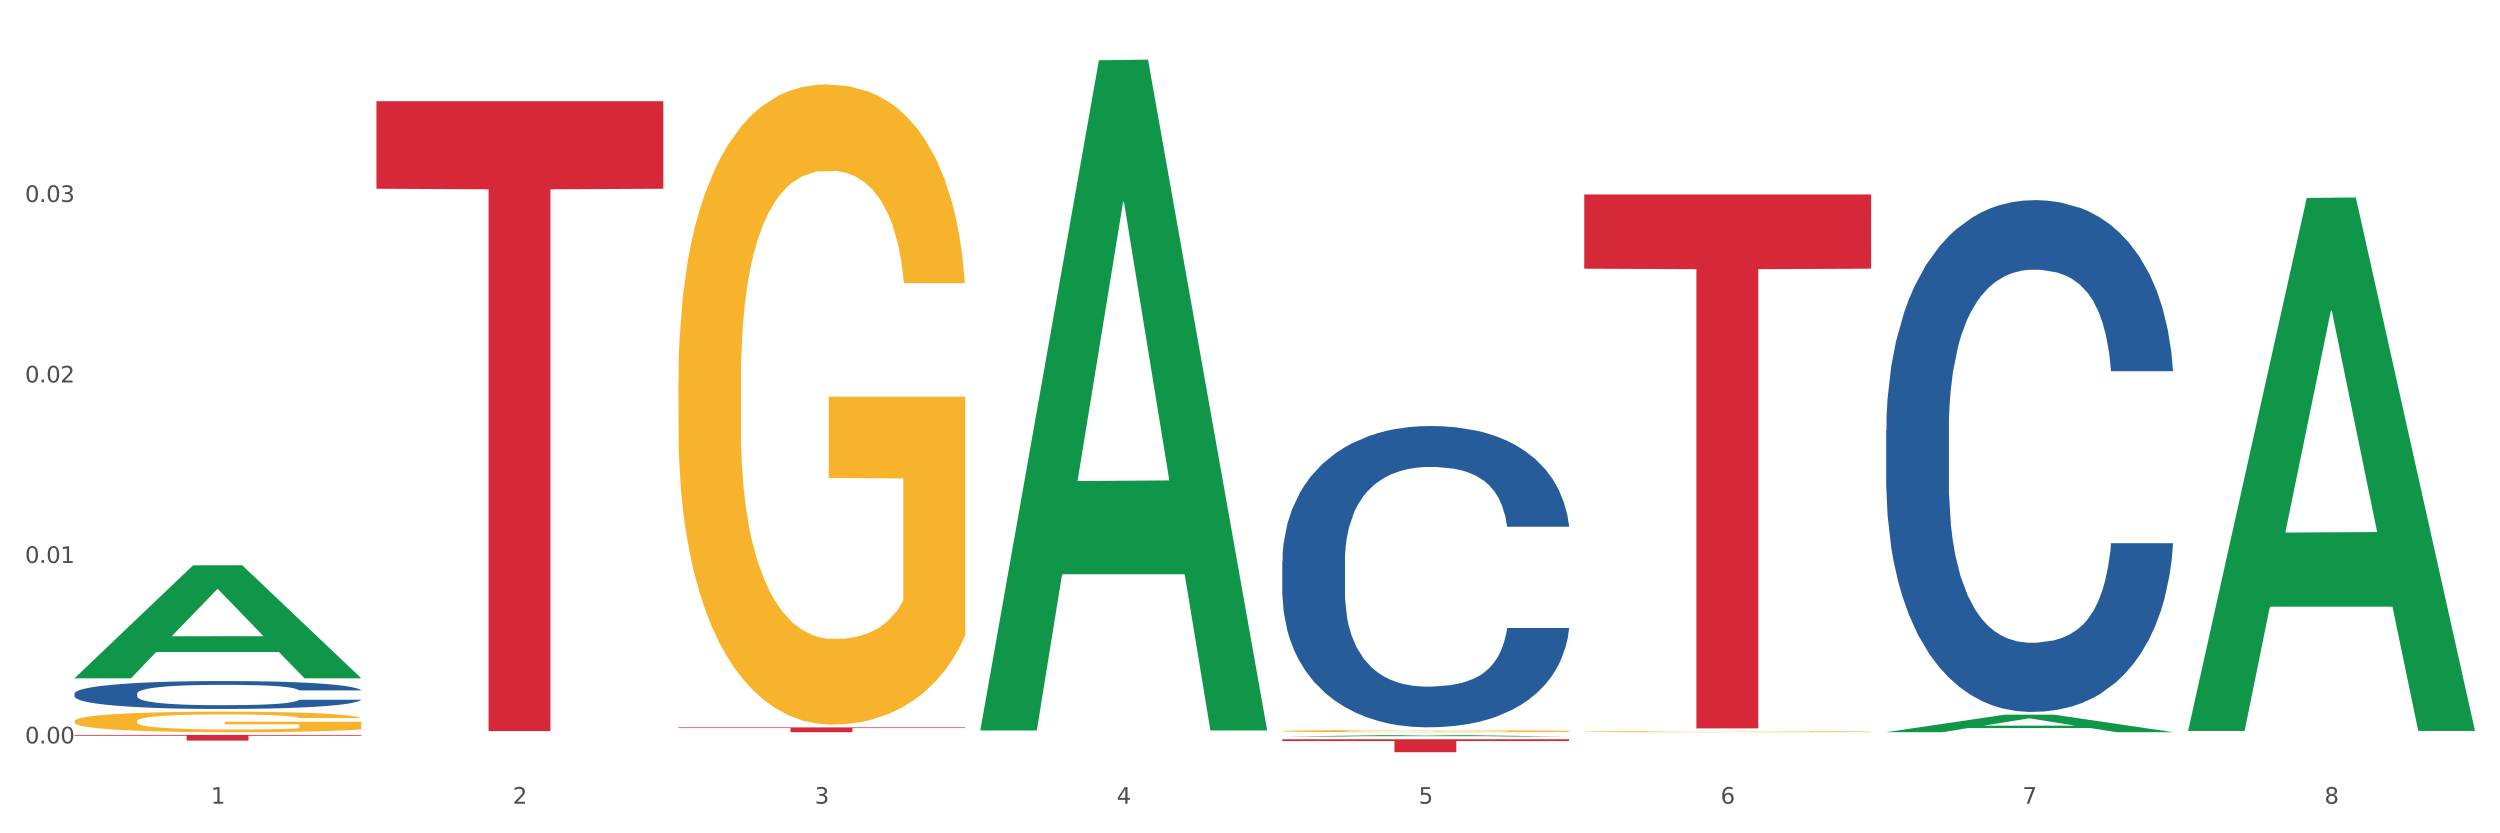 <?xml version="1.0" encoding="utf-8" standalone="no"?>
<!DOCTYPE svg PUBLIC "-//W3C//DTD SVG 1.1//EN"
  "http://www.w3.org/Graphics/SVG/1.1/DTD/svg11.dtd">
<svg xmlns:xlink="http://www.w3.org/1999/xlink" width="1080pt" height="360pt" viewBox="0 0 1080 360" xmlns="http://www.w3.org/2000/svg" version="1.1">
 <rect x="0" y="0" width="1080" height="360" fill="#333333" stroke="none"/>
 <defs>
  <style type="text/css">*{stroke-linejoin: round; stroke-linecap: butt}</style>
 </defs>
 <g id="figure_1">
  <g id="patch_1">
   <path d="M 0 360 
L 1080 360 
L 1080 0 
L 0 0 
z
" style="fill: #ffffff; stroke: #ffffff; stroke-linejoin: miter"/>
  </g>
  <g id="axes_1">
   <g id="matplotlib.axis_1">
    <g id="xtick_1">
     <g id="text_1">
      <!-- 1 -->
      <g style="fill: #4d4d4d" transform="translate(91.082 347.204) scale(0.096 -0.096)">
       <defs>
        <path id="DejaVuSans-31" d="M 794 531 
L 1825 531 
L 1825 4091 
L 703 3866 
L 703 4441 
L 1819 4666 
L 2450 4666 
L 2450 531 
L 3481 531 
L 3481 0 
L 794 0 
L 794 531 
z
" transform="scale(0.016)"/>
       </defs>
       <use xlink:href="#DejaVuSans-31"/>
      </g>
     </g>
    </g>
    <g id="xtick_2">
     <g id="text_2">
      <!-- 2 -->
      <g style="fill: #4d4d4d" transform="translate(221.525 347.204) scale(0.096 -0.096)">
       <defs>
        <path id="DejaVuSans-32" d="M 1228 531 
L 3431 531 
L 3431 0 
L 469 0 
L 469 531 
Q 828 903 1448 1529 
Q 2069 2156 2228 2338 
Q 2531 2678 2651 2914 
Q 2772 3150 2772 3378 
Q 2772 3750 2511 3984 
Q 2250 4219 1831 4219 
Q 1534 4219 1204 4116 
Q 875 4013 500 3803 
L 500 4441 
Q 881 4594 1212 4672 
Q 1544 4750 1819 4750 
Q 2544 4750 2975 4387 
Q 3406 4025 3406 3419 
Q 3406 3131 3298 2873 
Q 3191 2616 2906 2266 
Q 2828 2175 2409 1742 
Q 1991 1309 1228 531 
z
" transform="scale(0.016)"/>
       </defs>
       <use xlink:href="#DejaVuSans-32"/>
      </g>
     </g>
    </g>
    <g id="xtick_3">
     <g id="text_3">
      <!-- 3 -->
      <g style="fill: #4d4d4d" transform="translate(351.968 347.204) scale(0.096 -0.096)">
       <defs>
        <path id="DejaVuSans-33" d="M 2597 2516 
Q 3050 2419 3304 2112 
Q 3559 1806 3559 1356 
Q 3559 666 3084 287 
Q 2609 -91 1734 -91 
Q 1441 -91 1130 -33 
Q 819 25 488 141 
L 488 750 
Q 750 597 1062 519 
Q 1375 441 1716 441 
Q 2309 441 2620 675 
Q 2931 909 2931 1356 
Q 2931 1769 2642 2001 
Q 2353 2234 1838 2234 
L 1294 2234 
L 1294 2753 
L 1863 2753 
Q 2328 2753 2575 2939 
Q 2822 3125 2822 3475 
Q 2822 3834 2567 4026 
Q 2313 4219 1838 4219 
Q 1578 4219 1281 4162 
Q 984 4106 628 3988 
L 628 4550 
Q 988 4650 1302 4700 
Q 1616 4750 1894 4750 
Q 2613 4750 3031 4423 
Q 3450 4097 3450 3541 
Q 3450 3153 3228 2886 
Q 3006 2619 2597 2516 
z
" transform="scale(0.016)"/>
       </defs>
       <use xlink:href="#DejaVuSans-33"/>
      </g>
     </g>
    </g>
    <g id="xtick_4">
     <g id="text_4">
      <!-- 4 -->
      <g style="fill: #4d4d4d" transform="translate(482.412 347.204) scale(0.096 -0.096)">
       <defs>
        <path id="DejaVuSans-34" d="M 2419 4116 
L 825 1625 
L 2419 1625 
L 2419 4116 
z
M 2253 4666 
L 3047 4666 
L 3047 1625 
L 3713 1625 
L 3713 1100 
L 3047 1100 
L 3047 0 
L 2419 0 
L 2419 1100 
L 313 1100 
L 313 1709 
L 2253 4666 
z
" transform="scale(0.016)"/>
       </defs>
       <use xlink:href="#DejaVuSans-34"/>
      </g>
     </g>
    </g>
    <g id="xtick_5">
     <g id="text_5">
      <!-- 5 -->
      <g style="fill: #4d4d4d" transform="translate(612.855 347.204) scale(0.096 -0.096)">
       <defs>
        <path id="DejaVuSans-35" d="M 691 4666 
L 3169 4666 
L 3169 4134 
L 1269 4134 
L 1269 2991 
Q 1406 3038 1543 3061 
Q 1681 3084 1819 3084 
Q 2600 3084 3056 2656 
Q 3513 2228 3513 1497 
Q 3513 744 3044 326 
Q 2575 -91 1722 -91 
Q 1428 -91 1123 -41 
Q 819 9 494 109 
L 494 744 
Q 775 591 1075 516 
Q 1375 441 1709 441 
Q 2250 441 2565 725 
Q 2881 1009 2881 1497 
Q 2881 1984 2565 2268 
Q 2250 2553 1709 2553 
Q 1456 2553 1204 2497 
Q 953 2441 691 2322 
L 691 4666 
z
" transform="scale(0.016)"/>
       </defs>
       <use xlink:href="#DejaVuSans-35"/>
      </g>
     </g>
    </g>
    <g id="xtick_6">
     <g id="text_6">
      <!-- 6 -->
      <g style="fill: #4d4d4d" transform="translate(743.299 347.204) scale(0.096 -0.096)">
       <defs>
        <path id="DejaVuSans-36" d="M 2113 2584 
Q 1688 2584 1439 2293 
Q 1191 2003 1191 1497 
Q 1191 994 1439 701 
Q 1688 409 2113 409 
Q 2538 409 2786 701 
Q 3034 994 3034 1497 
Q 3034 2003 2786 2293 
Q 2538 2584 2113 2584 
z
M 3366 4563 
L 3366 3988 
Q 3128 4100 2886 4159 
Q 2644 4219 2406 4219 
Q 1781 4219 1451 3797 
Q 1122 3375 1075 2522 
Q 1259 2794 1537 2939 
Q 1816 3084 2150 3084 
Q 2853 3084 3261 2657 
Q 3669 2231 3669 1497 
Q 3669 778 3244 343 
Q 2819 -91 2113 -91 
Q 1303 -91 875 529 
Q 447 1150 447 2328 
Q 447 3434 972 4092 
Q 1497 4750 2381 4750 
Q 2619 4750 2861 4703 
Q 3103 4656 3366 4563 
z
" transform="scale(0.016)"/>
       </defs>
       <use xlink:href="#DejaVuSans-36"/>
      </g>
     </g>
    </g>
    <g id="xtick_7">
     <g id="text_7">
      <!-- 7 -->
      <g style="fill: #4d4d4d" transform="translate(873.742 347.204) scale(0.096 -0.096)">
       <defs>
        <path id="DejaVuSans-37" d="M 525 4666 
L 3525 4666 
L 3525 4397 
L 1831 0 
L 1172 0 
L 2766 4134 
L 525 4134 
L 525 4666 
z
" transform="scale(0.016)"/>
       </defs>
       <use xlink:href="#DejaVuSans-37"/>
      </g>
     </g>
    </g>
    <g id="xtick_8">
     <g id="text_8">
      <!-- 8 -->
      <g style="fill: #4d4d4d" transform="translate(1004.185 347.204) scale(0.096 -0.096)">
       <defs>
        <path id="DejaVuSans-38" d="M 2034 2216 
Q 1584 2216 1326 1975 
Q 1069 1734 1069 1313 
Q 1069 891 1326 650 
Q 1584 409 2034 409 
Q 2484 409 2743 651 
Q 3003 894 3003 1313 
Q 3003 1734 2745 1975 
Q 2488 2216 2034 2216 
z
M 1403 2484 
Q 997 2584 770 2862 
Q 544 3141 544 3541 
Q 544 4100 942 4425 
Q 1341 4750 2034 4750 
Q 2731 4750 3128 4425 
Q 3525 4100 3525 3541 
Q 3525 3141 3298 2862 
Q 3072 2584 2669 2484 
Q 3125 2378 3379 2068 
Q 3634 1759 3634 1313 
Q 3634 634 3220 271 
Q 2806 -91 2034 -91 
Q 1263 -91 848 271 
Q 434 634 434 1313 
Q 434 1759 690 2068 
Q 947 2378 1403 2484 
z
M 1172 3481 
Q 1172 3119 1398 2916 
Q 1625 2713 2034 2713 
Q 2441 2713 2670 2916 
Q 2900 3119 2900 3481 
Q 2900 3844 2670 4047 
Q 2441 4250 2034 4250 
Q 1625 4250 1398 4047 
Q 1172 3844 1172 3481 
z
" transform="scale(0.016)"/>
       </defs>
       <use xlink:href="#DejaVuSans-38"/>
      </g>
     </g>
    </g>
    <g id="xtick_9"/>
    <g id="xtick_10"/>
    <g id="xtick_11"/>
    <g id="xtick_12"/>
    <g id="xtick_13"/>
    <g id="xtick_14"/>
    <g id="xtick_15"/>
   </g>
   <g id="matplotlib.axis_2">
    <g id="ytick_1">
     <g id="text_9">
      <!-- 0.00 -->
      <g style="fill: #4d4d4d" transform="translate(10.8 321.15) scale(0.096 -0.096)">
       <defs>
        <path id="DejaVuSans-30" d="M 2034 4250 
Q 1547 4250 1301 3770 
Q 1056 3291 1056 2328 
Q 1056 1369 1301 889 
Q 1547 409 2034 409 
Q 2525 409 2770 889 
Q 3016 1369 3016 2328 
Q 3016 3291 2770 3770 
Q 2525 4250 2034 4250 
z
M 2034 4750 
Q 2819 4750 3233 4129 
Q 3647 3509 3647 2328 
Q 3647 1150 3233 529 
Q 2819 -91 2034 -91 
Q 1250 -91 836 529 
Q 422 1150 422 2328 
Q 422 3509 836 4129 
Q 1250 4750 2034 4750 
z
" transform="scale(0.016)"/>
        <path id="DejaVuSans-2e" d="M 684 794 
L 1344 794 
L 1344 0 
L 684 0 
L 684 794 
z
" transform="scale(0.016)"/>
       </defs>
       <use xlink:href="#DejaVuSans-30"/>
       <use xlink:href="#DejaVuSans-2e" transform="translate(63.623 0)"/>
       <use xlink:href="#DejaVuSans-30" transform="translate(95.41 0)"/>
       <use xlink:href="#DejaVuSans-30" transform="translate(159.033 0)"/>
      </g>
     </g>
    </g>
    <g id="ytick_2">
     <g id="text_10">
      <!-- 0.01 -->
      <g style="fill: #4d4d4d" transform="translate(10.8 243.185) scale(0.096 -0.096)">
       <use xlink:href="#DejaVuSans-30"/>
       <use xlink:href="#DejaVuSans-2e" transform="translate(63.623 0)"/>
       <use xlink:href="#DejaVuSans-30" transform="translate(95.41 0)"/>
       <use xlink:href="#DejaVuSans-31" transform="translate(159.033 0)"/>
      </g>
     </g>
    </g>
    <g id="ytick_3">
     <g id="text_11">
      <!-- 0.02 -->
      <g style="fill: #4d4d4d" transform="translate(10.8 165.219) scale(0.096 -0.096)">
       <use xlink:href="#DejaVuSans-30"/>
       <use xlink:href="#DejaVuSans-2e" transform="translate(63.623 0)"/>
       <use xlink:href="#DejaVuSans-30" transform="translate(95.41 0)"/>
       <use xlink:href="#DejaVuSans-32" transform="translate(159.033 0)"/>
      </g>
     </g>
    </g>
    <g id="ytick_4">
     <g id="text_12">
      <!-- 0.03 -->
      <g style="fill: #4d4d4d" transform="translate(10.8 87.254) scale(0.096 -0.096)">
       <use xlink:href="#DejaVuSans-30"/>
       <use xlink:href="#DejaVuSans-2e" transform="translate(63.623 0)"/>
       <use xlink:href="#DejaVuSans-30" transform="translate(95.41 0)"/>
       <use xlink:href="#DejaVuSans-33" transform="translate(159.033 0)"/>
      </g>
     </g>
    </g>
    <g id="ytick_5"/>
    <g id="ytick_6"/>
    <g id="ytick_7"/>
    <g id="ytick_8"/>
   </g>
   <g id="PolyCollection_1">
    <path d="M 32.175 292.952 
L 32.303 292.906 
L 83.404 244.218 
L 104.611 244.172 
L 156.096 293.043 
L 131.567 293.043 
L 120.453 281.663 
L 67.691 281.663 
L 67.307 281.847 
L 56.576 293.043 
L 32.175 293.043 
L 32.175 292.952 
L 74.334 274.871 
L 113.81 274.826 
L 94.263 254.589 
L 94.008 254.497 
L 93.752 254.634 
L 74.206 274.826 
L 74.334 274.871 
L 32.175 292.952 
z
" clip-path="url(#p3181be5a9f)" style="fill: #109648"/>
    <path d="M 814.835 185.8 
L 814.982 185.598 
L 814.982 179.944 
L 815.421 172.271 
L 817.033 158.136 
L 819.083 147.435 
L 822.599 134.915 
L 824.503 129.665 
L 826.993 123.81 
L 832.12 114.319 
L 837.979 106.242 
L 842.08 101.8 
L 845.157 98.973 
L 852.041 93.925 
L 855.996 91.704 
L 860.097 89.887 
L 863.613 88.675 
L 869.472 87.262 
L 874.159 86.656 
L 879.579 86.454 
L 884.12 86.656 
L 890.126 87.464 
L 898.914 89.887 
L 902.283 91.3 
L 906.824 93.723 
L 911.512 96.954 
L 915.32 100.185 
L 919.714 104.829 
L 924.255 110.887 
L 928.65 118.56 
L 931.726 125.627 
L 934.216 133.098 
L 936.413 142.185 
L 938.024 152.079 
L 938.757 160.358 
L 911.951 160.358 
L 911.219 152.886 
L 909.754 144.81 
L 908.289 139.358 
L 906.678 134.915 
L 904.188 129.867 
L 901.99 126.637 
L 898.328 122.8 
L 894.959 120.377 
L 892.176 118.964 
L 888.807 117.752 
L 881.63 116.54 
L 876.503 116.54 
L 873.28 116.944 
L 869.326 117.954 
L 865.957 119.367 
L 862.002 121.79 
L 858.926 124.415 
L 855.849 127.848 
L 854.092 130.271 
L 851.455 134.713 
L 849.697 138.348 
L 847.354 144.608 
L 846.035 149.05 
L 843.692 160.56 
L 842.666 169.04 
L 842.227 174.896 
L 841.934 181.358 
L 841.934 212.857 
L 842.813 226.992 
L 843.545 233.05 
L 844.717 239.915 
L 846.914 248.8 
L 850.137 257.482 
L 853.506 263.742 
L 856.289 267.578 
L 858.926 270.405 
L 861.562 272.626 
L 864.785 274.646 
L 867.421 275.857 
L 871.376 277.069 
L 876.064 277.674 
L 879.726 277.674 
L 887.196 276.665 
L 890.565 275.655 
L 893.788 274.242 
L 897.303 272.021 
L 900.086 269.597 
L 901.697 267.78 
L 904.334 263.944 
L 906.385 259.905 
L 908.142 255.261 
L 909.314 251.223 
L 910.633 245.165 
L 911.658 238.3 
L 911.951 234.665 
L 938.757 234.665 
L 938.171 241.934 
L 937.145 249.001 
L 935.095 258.492 
L 933.483 263.944 
L 930.993 270.607 
L 928.357 276.261 
L 924.695 282.521 
L 921.326 287.165 
L 917.81 291.203 
L 914.002 294.838 
L 907.117 299.886 
L 904.627 301.299 
L 899.354 303.722 
L 895.252 305.136 
L 889.247 306.549 
L 883.095 307.357 
L 876.65 307.559 
L 870.937 307.155 
L 864.638 305.943 
L 860.683 304.732 
L 856.289 302.915 
L 851.162 300.088 
L 846.328 296.655 
L 841.788 292.617 
L 837.54 287.972 
L 833.585 282.722 
L 828.458 274.04 
L 824.649 265.559 
L 821.866 257.684 
L 819.962 251.021 
L 818.058 242.54 
L 817.033 236.684 
L 815.421 222.55 
L 814.835 209.425 
L 814.835 185.8 
z
" clip-path="url(#p3181be5a9f)" style="fill: #255c99"/>
    <path d="M 32.175 311.551 
L 32.321 311.543 
L 32.321 311.251 
L 32.614 310.999 
L 34.077 310.39 
L 36.272 309.886 
L 37.881 309.618 
L 39.49 309.399 
L 41.392 309.18 
L 43.733 308.952 
L 47.976 308.619 
L 50.61 308.448 
L 53.828 308.27 
L 59.681 308.01 
L 63.923 307.864 
L 68.313 307.742 
L 75.482 307.596 
L 80.163 307.531 
L 85.138 307.482 
L 91.136 307.449 
L 95.672 307.441 
L 105.621 307.466 
L 114.106 307.539 
L 118.203 307.596 
L 123.47 307.693 
L 126.25 307.758 
L 130.785 307.888 
L 135.467 308.059 
L 138.686 308.205 
L 143.514 308.481 
L 147.172 308.757 
L 150.537 309.098 
L 152.292 309.334 
L 153.609 309.553 
L 154.779 309.805 
L 155.95 310.203 
L 129.615 310.203 
L 128.591 309.919 
L 126.981 309.651 
L 124.64 309.391 
L 122.592 309.228 
L 119.081 309.025 
L 115.862 308.895 
L 112.497 308.798 
L 108.4 308.717 
L 105.182 308.676 
L 100.646 308.643 
L 91.722 308.652 
L 85.723 308.717 
L 81.626 308.798 
L 78.993 308.871 
L 76.652 308.952 
L 74.019 309.066 
L 70.946 309.236 
L 68.752 309.391 
L 66.557 309.586 
L 64.801 309.781 
L 63.192 310.008 
L 61.875 310.252 
L 60.851 310.504 
L 59.973 310.812 
L 59.242 311.324 
L 59.242 312.437 
L 59.534 312.689 
L 60.266 313.022 
L 61.144 313.274 
L 62.607 313.574 
L 63.923 313.777 
L 66.411 314.07 
L 69.19 314.313 
L 71.385 314.468 
L 73.58 314.598 
L 77.384 314.776 
L 81.626 314.923 
L 85.284 315.012 
L 90.259 315.093 
L 93.624 315.126 
L 96.55 315.142 
L 103.719 315.142 
L 108.839 315.118 
L 114.545 315.061 
L 118.934 314.988 
L 122.592 314.898 
L 126.689 314.752 
L 129.322 314.614 
L 129.322 312.916 
L 97.135 312.908 
L 97.135 311.779 
L 156.096 311.779 
L 156.096 315.093 
L 153.609 315.264 
L 150.829 315.418 
L 147.903 315.556 
L 143.514 315.727 
L 138.247 315.889 
L 133.565 316.003 
L 128.591 316.1 
L 122.738 316.19 
L 115.131 316.271 
L 110.449 316.304 
L 104.596 316.328 
L 97.72 316.336 
L 91.722 316.32 
L 85.869 316.279 
L 79.724 316.206 
L 73.726 316.1 
L 69.19 315.995 
L 64.655 315.865 
L 59.827 315.694 
L 56.023 315.532 
L 53.097 315.386 
L 49.878 315.199 
L 46.367 314.955 
L 43.733 314.736 
L 41.392 314.508 
L 38.905 314.216 
L 37.149 313.964 
L 35.394 313.647 
L 34.37 313.412 
L 33.199 313.046 
L 32.321 312.534 
L 32.175 311.551 
z
" clip-path="url(#p3181be5a9f)" style="fill: #f7b32b"/>
    <path d="M 293.062 164.277 
L 293.208 164.024 
L 293.208 154.931 
L 293.501 147.1 
L 294.964 128.156 
L 297.158 112.495 
L 298.768 104.159 
L 300.377 97.339 
L 302.279 90.519 
L 304.62 83.446 
L 308.863 73.09 
L 311.496 67.785 
L 314.715 62.228 
L 320.567 54.145 
L 324.81 49.598 
L 329.199 45.809 
L 336.368 41.262 
L 341.05 39.242 
L 346.025 37.726 
L 352.023 36.716 
L 356.559 36.463 
L 366.507 37.221 
L 374.993 39.494 
L 379.09 41.262 
L 384.357 44.294 
L 387.137 46.314 
L 391.672 50.356 
L 396.354 55.66 
L 399.573 60.207 
L 404.401 68.795 
L 408.058 77.384 
L 411.423 87.993 
L 413.179 95.318 
L 414.496 102.138 
L 415.666 109.969 
L 416.837 122.346 
L 390.502 122.346 
L 389.477 113.505 
L 387.868 105.169 
L 385.527 97.086 
L 383.479 92.034 
L 379.968 85.719 
L 376.749 81.678 
L 373.384 78.647 
L 369.287 76.121 
L 366.069 74.858 
L 361.533 73.847 
L 352.608 74.1 
L 346.61 76.121 
L 342.513 78.647 
L 339.88 80.92 
L 337.539 83.446 
L 334.905 86.982 
L 331.833 92.287 
L 329.638 97.086 
L 327.444 103.148 
L 325.688 109.211 
L 324.079 116.283 
L 322.762 123.861 
L 321.738 131.692 
L 320.86 141.291 
L 320.128 157.204 
L 320.128 191.81 
L 320.421 199.64 
L 321.153 209.997 
L 322.03 217.827 
L 323.493 227.173 
L 324.81 233.488 
L 327.297 242.582 
L 330.077 250.16 
L 332.272 254.959 
L 334.466 259 
L 338.27 264.558 
L 342.513 269.104 
L 346.171 271.883 
L 351.145 274.409 
L 354.51 275.419 
L 357.436 275.924 
L 364.605 275.924 
L 369.726 275.167 
L 375.432 273.398 
L 379.821 271.125 
L 383.479 268.346 
L 387.576 263.8 
L 390.209 259.506 
L 390.209 206.713 
L 358.022 206.46 
L 358.022 171.349 
L 416.983 171.349 
L 416.983 274.409 
L 414.496 279.713 
L 411.716 284.513 
L 408.79 288.807 
L 404.401 294.111 
L 399.134 299.163 
L 394.452 302.7 
L 389.477 305.731 
L 383.625 308.509 
L 376.017 311.035 
L 371.336 312.046 
L 365.483 312.803 
L 358.607 313.056 
L 352.608 312.551 
L 346.756 311.288 
L 340.611 309.014 
L 334.613 305.731 
L 330.077 302.447 
L 325.542 298.405 
L 320.714 293.101 
L 316.91 288.049 
L 313.984 283.502 
L 310.765 277.693 
L 307.253 270.115 
L 304.62 263.295 
L 302.279 256.222 
L 299.792 247.128 
L 298.036 239.298 
L 296.281 229.447 
L 295.256 222.121 
L 294.086 210.754 
L 293.208 194.841 
L 293.062 164.277 
z
" clip-path="url(#p3181be5a9f)" style="fill: #f7b32b"/>
    <path d="M 553.949 315.818 
L 554.095 315.817 
L 554.095 315.786 
L 554.388 315.758 
L 555.851 315.692 
L 558.045 315.638 
L 559.655 315.609 
L 561.264 315.585 
L 563.166 315.561 
L 565.507 315.537 
L 569.75 315.501 
L 572.383 315.482 
L 575.602 315.463 
L 581.454 315.435 
L 585.697 315.419 
L 590.086 315.406 
L 597.255 315.39 
L 601.937 315.383 
L 606.911 315.378 
L 612.91 315.374 
L 617.445 315.373 
L 627.394 315.376 
L 635.88 315.384 
L 639.977 315.39 
L 645.244 315.4 
L 648.023 315.408 
L 652.559 315.422 
L 657.241 315.44 
L 660.459 315.456 
L 665.287 315.486 
L 668.945 315.516 
L 672.31 315.553 
L 674.066 315.578 
L 675.383 315.602 
L 676.553 315.629 
L 677.724 315.672 
L 651.388 315.672 
L 650.364 315.641 
L 648.755 315.612 
L 646.414 315.584 
L 644.366 315.567 
L 640.854 315.545 
L 637.636 315.531 
L 634.271 315.52 
L 630.174 315.511 
L 626.955 315.507 
L 622.42 315.503 
L 613.495 315.504 
L 607.497 315.511 
L 603.4 315.52 
L 600.767 315.528 
L 598.426 315.537 
L 595.792 315.549 
L 592.72 315.568 
L 590.525 315.584 
L 588.331 315.605 
L 586.575 315.626 
L 584.965 315.651 
L 583.649 315.677 
L 582.625 315.705 
L 581.747 315.738 
L 581.015 315.794 
L 581.015 315.914 
L 581.308 315.941 
L 582.039 315.977 
L 582.917 316.005 
L 584.38 316.037 
L 585.697 316.059 
L 588.184 316.091 
L 590.964 316.117 
L 593.159 316.134 
L 595.353 316.148 
L 599.157 316.167 
L 603.4 316.183 
L 607.058 316.193 
L 612.032 316.201 
L 615.397 316.205 
L 618.323 316.207 
L 625.492 316.207 
L 630.613 316.204 
L 636.319 316.198 
L 640.708 316.19 
L 644.366 316.18 
L 648.462 316.165 
L 651.096 316.15 
L 651.096 315.966 
L 618.908 315.965 
L 618.908 315.843 
L 677.87 315.843 
L 677.87 316.201 
L 675.383 316.22 
L 672.603 316.237 
L 669.677 316.252 
L 665.287 316.27 
L 660.02 316.288 
L 655.339 316.3 
L 650.364 316.311 
L 644.512 316.32 
L 636.904 316.329 
L 632.222 316.332 
L 626.37 316.335 
L 619.494 316.336 
L 613.495 316.334 
L 607.643 316.33 
L 601.498 316.322 
L 595.5 316.311 
L 590.964 316.299 
L 586.429 316.285 
L 581.6 316.267 
L 577.796 316.249 
L 574.87 316.233 
L 571.652 316.213 
L 568.14 316.187 
L 565.507 316.163 
L 563.166 316.138 
L 560.679 316.107 
L 558.923 316.079 
L 557.167 316.045 
L 556.143 316.019 
L 554.973 315.98 
L 554.095 315.925 
L 553.949 315.818 
z
" clip-path="url(#p3181be5a9f)" style="fill: #f7b32b"/>
    <path d="M 684.392 316.068 
L 684.538 316.068 
L 684.538 316.051 
L 684.831 316.037 
L 686.294 316.003 
L 688.489 315.975 
L 690.098 315.96 
L 691.707 315.948 
L 693.609 315.935 
L 695.95 315.923 
L 700.193 315.904 
L 702.827 315.895 
L 706.045 315.885 
L 711.898 315.87 
L 716.14 315.862 
L 720.53 315.855 
L 727.699 315.847 
L 732.38 315.843 
L 737.355 315.84 
L 743.353 315.839 
L 747.889 315.838 
L 757.838 315.84 
L 766.323 315.844 
L 770.42 315.847 
L 775.687 315.852 
L 778.467 315.856 
L 783.002 315.863 
L 787.684 315.873 
L 790.903 315.881 
L 795.731 315.896 
L 799.389 315.912 
L 802.754 315.931 
L 804.509 315.944 
L 805.826 315.956 
L 806.996 315.97 
L 808.167 315.993 
L 781.832 315.993 
L 780.808 315.977 
L 779.198 315.962 
L 776.857 315.947 
L 774.809 315.938 
L 771.298 315.927 
L 768.079 315.92 
L 764.714 315.914 
L 760.617 315.91 
L 757.399 315.907 
L 752.863 315.905 
L 743.939 315.906 
L 737.94 315.91 
L 733.843 315.914 
L 731.21 315.918 
L 728.869 315.923 
L 726.236 315.929 
L 723.163 315.939 
L 720.968 315.947 
L 718.774 315.958 
L 717.018 315.969 
L 715.409 315.982 
L 714.092 315.995 
L 713.068 316.01 
L 712.19 316.027 
L 711.459 316.055 
L 711.459 316.118 
L 711.751 316.132 
L 712.483 316.151 
L 713.361 316.165 
L 714.824 316.181 
L 716.14 316.193 
L 718.628 316.209 
L 721.407 316.223 
L 723.602 316.231 
L 725.797 316.239 
L 729.601 316.249 
L 733.843 316.257 
L 737.501 316.262 
L 742.475 316.266 
L 745.841 316.268 
L 748.767 316.269 
L 755.936 316.269 
L 761.056 316.268 
L 766.762 316.265 
L 771.151 316.261 
L 774.809 316.256 
L 778.906 316.247 
L 781.539 316.24 
L 781.539 316.145 
L 749.352 316.144 
L 749.352 316.081 
L 808.313 316.081 
L 808.313 316.266 
L 805.826 316.276 
L 803.046 316.285 
L 800.12 316.292 
L 795.731 316.302 
L 790.464 316.311 
L 785.782 316.317 
L 780.808 316.323 
L 774.955 316.328 
L 767.348 316.332 
L 762.666 316.334 
L 756.813 316.336 
L 749.937 316.336 
L 743.939 316.335 
L 738.086 316.333 
L 731.941 316.329 
L 725.943 316.323 
L 721.407 316.317 
L 716.872 316.31 
L 712.044 316.3 
L 708.24 316.291 
L 705.314 316.283 
L 702.095 316.272 
L 698.584 316.259 
L 695.95 316.246 
L 693.609 316.234 
L 691.122 316.217 
L 689.366 316.203 
L 687.611 316.186 
L 686.587 316.172 
L 685.416 316.152 
L 684.538 316.123 
L 684.392 316.068 
z
" clip-path="url(#p3181be5a9f)" style="fill: #f7b32b"/>
    <path d="M 32.175 317.503 
L 156.096 317.503 
L 156.096 317.843 
L 107.35 317.845 
L 107.35 319.949 
L 80.628 319.949 
L 80.628 317.845 
L 32.175 317.843 
L 32.175 317.505 
L 32.175 317.503 
z
" clip-path="url(#p3181be5a9f)" style="fill: #d62839"/>
    <path d="M 162.618 43.719 
L 286.54 43.719 
L 286.54 81.534 
L 237.793 81.789 
L 237.793 315.832 
L 211.071 315.832 
L 211.071 81.789 
L 162.618 81.534 
L 162.618 43.974 
L 162.618 43.719 
z
" clip-path="url(#p3181be5a9f)" style="fill: #d62839"/>
    <path d="M 293.062 314.223 
L 416.983 314.223 
L 416.983 314.513 
L 368.237 314.515 
L 368.237 316.311 
L 341.514 316.311 
L 341.514 314.515 
L 293.062 314.513 
L 293.062 314.225 
L 293.062 314.223 
z
" clip-path="url(#p3181be5a9f)" style="fill: #d62839"/>
    <path d="M 553.949 319.358 
L 677.87 319.358 
L 677.87 320.135 
L 629.124 320.14 
L 629.124 324.95 
L 602.401 324.95 
L 602.401 320.14 
L 553.949 320.135 
L 553.949 319.363 
L 553.949 319.358 
z
" clip-path="url(#p3181be5a9f)" style="fill: #d62839"/>
    <path d="M 684.392 84.019 
L 808.313 84.019 
L 808.313 116.072 
L 759.567 116.288 
L 759.567 314.671 
L 732.845 314.671 
L 732.845 116.288 
L 684.392 116.072 
L 684.392 84.235 
L 684.392 84.019 
z
" clip-path="url(#p3181be5a9f)" style="fill: #d62839"/>
    <path d="M 553.949 242.527 
L 554.095 242.408 
L 554.095 239.079 
L 554.535 234.562 
L 556.146 226.241 
L 558.196 219.941 
L 561.712 212.571 
L 563.616 209.48 
L 566.106 206.033 
L 571.233 200.446 
L 577.092 195.691 
L 581.194 193.076 
L 584.27 191.412 
L 591.154 188.44 
L 595.109 187.132 
L 599.211 186.063 
L 602.726 185.349 
L 608.585 184.517 
L 613.273 184.161 
L 618.692 184.042 
L 623.233 184.161 
L 629.239 184.636 
L 638.028 186.063 
L 641.397 186.895 
L 645.937 188.321 
L 650.625 190.223 
L 654.433 192.125 
L 658.828 194.859 
L 663.368 198.425 
L 667.763 202.942 
L 670.839 207.103 
L 673.329 211.501 
L 675.526 216.85 
L 677.137 222.675 
L 677.87 227.549 
L 651.064 227.549 
L 650.332 223.151 
L 648.867 218.396 
L 647.402 215.186 
L 645.791 212.571 
L 643.301 209.599 
L 641.104 207.697 
L 637.442 205.439 
L 634.073 204.012 
L 631.289 203.18 
L 627.92 202.467 
L 620.743 201.754 
L 615.616 201.754 
L 612.394 201.991 
L 608.439 202.586 
L 605.07 203.418 
L 601.115 204.844 
L 598.039 206.39 
L 594.963 208.41 
L 593.205 209.837 
L 590.568 212.452 
L 588.811 214.592 
L 586.467 218.277 
L 585.149 220.892 
L 582.805 227.668 
L 581.78 232.66 
L 581.34 236.108 
L 581.047 239.911 
L 581.047 258.455 
L 581.926 266.776 
L 582.658 270.343 
L 583.83 274.384 
L 586.027 279.615 
L 589.25 284.726 
L 592.619 288.411 
L 595.402 290.67 
L 598.039 292.334 
L 600.675 293.641 
L 603.898 294.83 
L 606.535 295.543 
L 610.489 296.257 
L 615.177 296.613 
L 618.839 296.613 
L 626.309 296.019 
L 629.678 295.425 
L 632.901 294.592 
L 636.416 293.285 
L 639.199 291.858 
L 640.811 290.789 
L 643.447 288.53 
L 645.498 286.153 
L 647.256 283.418 
L 648.428 281.041 
L 649.746 277.475 
L 650.771 273.433 
L 651.064 271.294 
L 677.87 271.294 
L 677.284 275.573 
L 676.259 279.733 
L 674.208 285.32 
L 672.597 288.53 
L 670.106 292.453 
L 667.47 295.781 
L 663.808 299.466 
L 660.439 302.2 
L 656.923 304.578 
L 653.115 306.717 
L 646.23 309.689 
L 643.74 310.521 
L 638.467 311.948 
L 634.366 312.78 
L 628.36 313.612 
L 622.208 314.087 
L 615.763 314.206 
L 610.05 313.968 
L 603.751 313.255 
L 599.797 312.542 
L 595.402 311.472 
L 590.275 309.808 
L 585.442 307.787 
L 580.901 305.41 
L 576.653 302.676 
L 572.698 299.585 
L 567.571 294.474 
L 563.763 289.481 
L 560.98 284.845 
L 559.075 280.922 
L 557.171 275.93 
L 556.146 272.482 
L 554.535 264.161 
L 553.949 256.435 
L 553.949 242.527 
z
" clip-path="url(#p3181be5a9f)" style="fill: #255c99"/>
    <path d="M 32.175 299.631 
L 32.321 299.62 
L 32.321 299.311 
L 32.761 298.893 
L 34.372 298.122 
L 36.423 297.538 
L 39.938 296.855 
L 41.843 296.568 
L 44.333 296.249 
L 49.46 295.731 
L 55.319 295.29 
L 59.42 295.048 
L 62.496 294.893 
L 69.381 294.618 
L 73.336 294.497 
L 77.437 294.398 
L 80.953 294.332 
L 86.812 294.254 
L 91.499 294.221 
L 96.919 294.21 
L 101.46 294.221 
L 107.465 294.266 
L 116.254 294.398 
L 119.623 294.475 
L 124.164 294.607 
L 128.851 294.783 
L 132.66 294.96 
L 137.054 295.213 
L 141.595 295.544 
L 145.989 295.962 
L 149.065 296.348 
L 151.555 296.755 
L 153.753 297.251 
L 155.364 297.791 
L 156.096 298.243 
L 129.291 298.243 
L 128.558 297.835 
L 127.093 297.394 
L 125.629 297.097 
L 124.017 296.855 
L 121.527 296.579 
L 119.33 296.403 
L 115.668 296.194 
L 112.299 296.061 
L 109.516 295.984 
L 106.147 295.918 
L 98.969 295.852 
L 93.843 295.852 
L 90.62 295.874 
L 86.665 295.929 
L 83.296 296.006 
L 79.341 296.138 
L 76.265 296.282 
L 73.189 296.469 
L 71.431 296.601 
L 68.795 296.844 
L 67.037 297.042 
L 64.693 297.383 
L 63.375 297.626 
L 61.031 298.254 
L 60.006 298.716 
L 59.567 299.036 
L 59.274 299.388 
L 59.274 301.107 
L 60.152 301.878 
L 60.885 302.209 
L 62.057 302.583 
L 64.254 303.068 
L 67.476 303.542 
L 70.845 303.883 
L 73.629 304.093 
L 76.265 304.247 
L 78.902 304.368 
L 82.124 304.478 
L 84.761 304.545 
L 88.716 304.611 
L 93.403 304.644 
L 97.065 304.644 
L 104.536 304.589 
L 107.905 304.534 
L 111.127 304.456 
L 114.643 304.335 
L 117.426 304.203 
L 119.037 304.104 
L 121.674 303.895 
L 123.724 303.674 
L 125.482 303.421 
L 126.654 303.2 
L 127.972 302.87 
L 128.998 302.495 
L 129.291 302.297 
L 156.096 302.297 
L 155.51 302.694 
L 154.485 303.079 
L 152.434 303.597 
L 150.823 303.895 
L 148.333 304.258 
L 145.696 304.567 
L 142.034 304.908 
L 138.665 305.161 
L 135.15 305.382 
L 131.341 305.58 
L 124.457 305.856 
L 121.967 305.933 
L 116.693 306.065 
L 112.592 306.142 
L 106.586 306.219 
L 100.434 306.263 
L 93.989 306.274 
L 88.276 306.252 
L 81.978 306.186 
L 78.023 306.12 
L 73.629 306.021 
L 68.502 305.867 
L 63.668 305.679 
L 59.127 305.459 
L 54.879 305.206 
L 50.924 304.919 
L 45.798 304.445 
L 41.989 303.983 
L 39.206 303.553 
L 37.302 303.189 
L 35.398 302.727 
L 34.372 302.407 
L 32.761 301.636 
L 32.175 300.92 
L 32.175 299.631 
z
" clip-path="url(#p3181be5a9f)" style="fill: #255c99"/>
    <path d="M 423.505 315.024 
L 423.633 314.752 
L 474.734 26.032 
L 495.942 25.759 
L 547.426 315.568 
L 522.898 315.568 
L 511.783 248.082 
L 459.021 248.082 
L 458.637 249.171 
L 447.906 315.568 
L 423.505 315.568 
L 423.505 315.024 
L 465.664 207.808 
L 505.14 207.536 
L 485.594 87.531 
L 485.338 86.987 
L 485.083 87.803 
L 465.536 207.536 
L 465.664 207.808 
L 423.505 315.024 
z
" clip-path="url(#p3181be5a9f)" style="fill: #109648"/>
    <path d="M 553.949 318.19 
L 554.076 318.189 
L 605.178 317.504 
L 626.385 317.503 
L 677.87 318.191 
L 653.341 318.191 
L 642.226 318.031 
L 589.464 318.031 
L 589.081 318.033 
L 578.35 318.191 
L 553.949 318.191 
L 553.949 318.19 
L 596.107 317.935 
L 635.583 317.935 
L 616.037 317.65 
L 615.781 317.648 
L 615.526 317.65 
L 595.98 317.935 
L 596.107 317.935 
L 553.949 318.19 
z
" clip-path="url(#p3181be5a9f)" style="fill: #109648"/>
    <path d="M 684.392 317.648 
L 684.52 317.648 
L 735.621 317.636 
L 756.828 317.636 
L 808.313 317.648 
L 783.784 317.648 
L 772.67 317.645 
L 719.908 317.645 
L 719.524 317.645 
L 708.793 317.648 
L 684.392 317.648 
L 684.392 317.648 
L 726.551 317.644 
L 766.027 317.644 
L 746.48 317.638 
L 746.225 317.638 
L 745.969 317.638 
L 726.423 317.644 
L 726.551 317.644 
L 684.392 317.648 
z
" clip-path="url(#p3181be5a9f)" style="fill: #109648"/>
    <path d="M 814.835 316.289 
L 814.963 316.282 
L 866.065 308.733 
L 887.272 308.726 
L 938.757 316.303 
L 914.228 316.303 
L 903.113 314.539 
L 850.351 314.539 
L 849.968 314.567 
L 839.236 316.303 
L 814.835 316.303 
L 814.835 316.289 
L 856.994 313.486 
L 896.47 313.478 
L 876.924 310.341 
L 876.668 310.327 
L 876.413 310.348 
L 856.866 313.478 
L 856.994 313.486 
L 814.835 316.289 
z
" clip-path="url(#p3181be5a9f)" style="fill: #109648"/>
    <path d="M 945.279 315.317 
L 945.407 315.1 
L 996.508 85.515 
L 1017.715 85.299 
L 1069.2 315.75 
L 1044.671 315.75 
L 1033.557 262.086 
L 980.794 262.086 
L 980.411 262.951 
L 969.68 315.75 
L 945.279 315.75 
L 945.279 315.317 
L 987.438 230.061 
L 1026.913 229.844 
L 1007.367 134.418 
L 1007.112 133.985 
L 1006.856 134.634 
L 987.31 229.844 
L 987.438 230.061 
L 945.279 315.317 
z
" clip-path="url(#p3181be5a9f)" style="fill: #109648"/>
   </g>
  </g>
 </g>
 <defs>
  <clipPath id="p3181be5a9f">
   <rect x="32.175" y="10.8" width="1037.025" height="329.109"/>
  </clipPath>
 </defs>
</svg>
